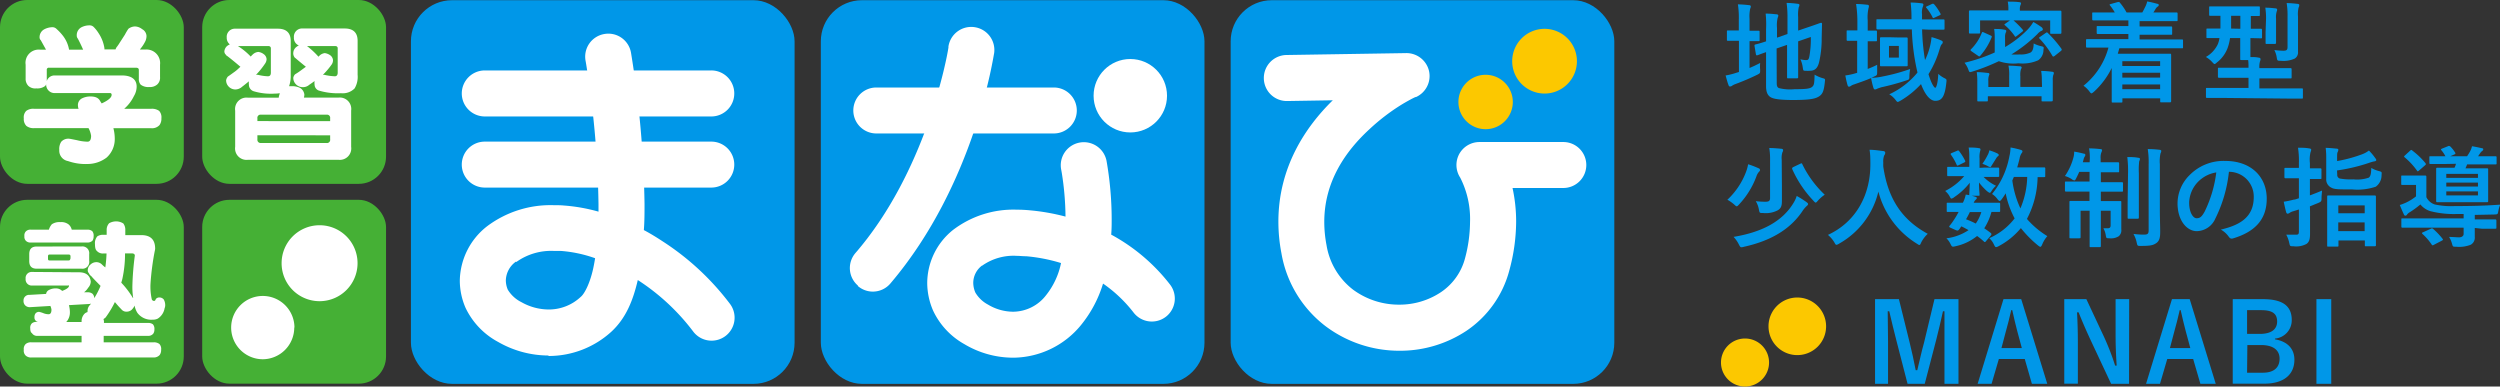 <svg xmlns="http://www.w3.org/2000/svg" viewBox="0 0 367.71 56.85"><rect x="0" y="0" width="367.71" height="56.85" fill="#333333" stroke="none"/><title>logo-tutoring-detailアートボード 1</title><path d="M257.33,10c.51-.21,1-.45,1.56-.74a5.47,5.47,0,0,0,0,1c0,.52,0,.51-.42.73a34.53,34.53,0,0,1-3.18,1.36,2.49,2.49,0,0,0-.53.26.46.46,0,0,1-.28.11c-.09,0-.17,0-.24-.19-.16-.42-.28-.88-.43-1.43a10,10,0,0,0,1.59-.4l.37-.11V6h-.13c-1,0-1.36,0-1.46,0S254,6,254,5.88V4.66c0-.16,0-.18.16-.18s.42,0,1.46,0h.13V3a13.79,13.79,0,0,0-.13-2.36,16.16,16.16,0,0,1,1.65.12c.16,0,.25.09.25.19a.87.87,0,0,1-.09.32,5.27,5.27,0,0,0-.1,1.52V4.52c.92,0,1.22,0,1.32,0s.16,0,.16.18V5.88c0,.16,0,.17-.16.17s-.4,0-1.32,0Zm4,2.23c0,.41.08.6.3.72a6.7,6.7,0,0,0,2.31.17c1.73,0,2.26-.08,2.58-.33s.34-.55.38-1.81a4.81,4.81,0,0,0,1.16.51c.4.11.4.11.35.53-.14,1.39-.34,1.82-.86,2.16s-1.32.53-3.8.53c-2.18,0-3-.19-3.38-.45s-.61-.72-.61-1.59v-5c-.82.28-1.15.43-1.28.46s-.18,0-.21-.13l-.21-1.25c0-.16,0-.16.13-.21a16.27,16.27,0,0,0,1.57-.46V4.31A15.65,15.65,0,0,0,259.7,2c.55,0,1.06.05,1.54.1.23,0,.32.09.32.17a.75.75,0,0,1-.09.34,4.76,4.76,0,0,0-.1,1.52V5.54L262.91,5V2.7a16,16,0,0,0-.13-2.27,13.3,13.3,0,0,1,1.63.13c.16,0,.26.08.26.17a.79.79,0,0,1-.1.32,5.24,5.24,0,0,0-.09,1.45v2l1.23-.42c1.51-.5,2-.71,2.1-.72s.18,0,.18.16l-.05,2.05a15.19,15.19,0,0,1-.39,3.62c-.24.93-.69,1.22-1.37,1.22a4.09,4.09,0,0,1-.6,0c-.35,0-.35,0-.43-.53a4.09,4.09,0,0,0-.34-1.16,3.9,3.9,0,0,0,.85.12c.28,0,.39-.09.48-.6a14.65,14.65,0,0,0,.2-2.8l-1.86.64V8.86c0,1.6,0,2.38,0,2.48s0,.18-.18.18h-1.28c-.16,0-.17,0-.17-.18s0-.88,0-2.48V6.6l-1.54.53Z" fill="#0097e8"/><path d="M274.71,10.14a14,14,0,0,0,1.39-.61c0,.29,0,.63,0,1,0,.53,0,.53-.47.74l-.38.18a8.47,8.47,0,0,0,1.65-.2,27.76,27.76,0,0,0,4.05-1.1,7.84,7.84,0,0,0-.11,1c0,.53,0,.55-.48.69a35.13,35.13,0,0,1-3.66,1c-.28.1-.48.15-.57.2a.87.87,0,0,1-.34.12c-.1,0-.18-.06-.24-.24a11.42,11.42,0,0,1-.34-1.44c-.78.34-1.66.64-2.49.93a1.71,1.71,0,0,0-.49.23.46.46,0,0,1-.27.11c-.08,0-.16-.05-.21-.21a13,13,0,0,1-.33-1.44,9.27,9.27,0,0,0,1.39-.29l.35-.1V6h0c-1,0-1.3,0-1.39,0s-.16,0-.16-.18V4.66c0-.18,0-.19.16-.19s.41,0,1.42,0V3A17.1,17.1,0,0,0,273,.59c.59,0,1.09.05,1.65.11.15,0,.24.1.24.18a1.2,1.2,0,0,1-.06.33A5.89,5.89,0,0,0,274.71,3V4.5c.82,0,1.09,0,1.19,0s.17,0,.17.19v1.2c0,.16,0,.18-.17.18s-.37,0-1.19,0Zm8-5.82a31.86,31.86,0,0,0,.43,4.52,10.07,10.07,0,0,0,.66-1.75,9.58,9.58,0,0,0,.3-1.63,11.13,11.13,0,0,1,1.38.47c.19.09.27.14.27.28a.45.45,0,0,1-.16.31c-.13.13-.18.33-.35.86a14.58,14.58,0,0,1-1.59,3.53c.45,1.47.85,2,1,2s.38-.69.44-2.05a3.68,3.68,0,0,0,.82.59c.42.21.42.21.37.66-.22,2.15-.69,2.72-1.63,2.72-.66,0-1.43-.69-2.1-2.46a13.19,13.19,0,0,1-3,2.43c-.21.11-.32.19-.42.19s-.17-.09-.33-.3a3.32,3.32,0,0,0-.92-.82,11.62,11.62,0,0,0,4.15-3.2,32.26,32.26,0,0,1-.83-6.35h-2.85c-1.56,0-2.09,0-2.18,0s-.18,0-.18-.2V3c0-.16,0-.17.18-.17s.62,0,2.18,0h2.8V2.66a17.72,17.72,0,0,0-.13-2.29,12.88,12.88,0,0,1,1.62.12c.18,0,.26.1.26.18a.94.94,0,0,1-.08.32,2.44,2.44,0,0,0-.12,1.11v.75h.92c1.57,0,2.11,0,2.21,0s.18,0,.18.17V4.16c0,.18,0,.2-.18.2s-.64,0-2.21,0Zm-3.53,1.19c.87,0,1.12,0,1.22,0s.19,0,.19.17,0,.42,0,1.24V8.33c0,.83,0,1.15,0,1.25s0,.17-.19.17-.35,0-1.22,0h-1.25c-.86,0-1.12,0-1.23,0s-.18,0-.18-.17,0-.42,0-1.25V6.89c0-.82,0-1.14,0-1.24s0-.17.18-.17.37,0,1.23,0Zm.11,1.25h-1.45V8.47h1.45ZM284.19.57c.2-.06.2,0,.31.08A7.25,7.25,0,0,1,285.41,2c.08.14,0,.19-.17.27l-.69.32c-.23.11-.24.1-.32-.08a7,7,0,0,0-.88-1.35c-.12-.12-.08-.17.12-.25Z" fill="#0097e8"/><path d="M294.92,6.92a15.78,15.78,0,0,0,3.32-2.58,6.29,6.29,0,0,0,.83-1.11,13.07,13.07,0,0,1,1.21.77.46.46,0,0,1,.19.32c0,.13-.13.21-.26.24a1.94,1.94,0,0,0-.54.45,21,21,0,0,1-3.83,3,12.25,12.25,0,0,0,1.23,0,3.31,3.31,0,0,0,1.6-.29c.29-.19.44-.59.45-1.33a4.54,4.54,0,0,0,1.09.4c.42.11.42.11.35.54a1.84,1.84,0,0,1-.78,1.54,5.7,5.7,0,0,1-2.9.44A6.58,6.58,0,0,1,294,9a29,29,0,0,1-3.91,1.53c-.42.13-.42.12-.58-.3a3.47,3.47,0,0,0-.56-1,24.73,24.73,0,0,0,4.44-1.51V5.59a8.41,8.41,0,0,0-.08-1.33c.5,0,1,0,1.49.11.21,0,.29.1.29.18a.45.45,0,0,1-.08.25,1.78,1.78,0,0,0-.1.69Zm6-5.35c1.48,0,2,0,2.1,0s.18,0,.18.18,0,.35,0,.77v.66c0,1.26,0,1.5,0,1.6s0,.19-.18.19h-1.31c-.15,0-.16,0-.16-.19V3h-5.4a12.59,12.59,0,0,1,1.36,1.37c.11.15.08.18-.07.29l-.8.63c-.09.06-.14.11-.19.11s-.08,0-.14-.13a8.53,8.53,0,0,0-1.41-1.55c-.13-.1-.11-.13.08-.26l.65-.46h-4.39V4.74c0,.18,0,.19-.19.19H289.8c-.18,0-.2,0-.2-.19s0-.34,0-1.6V2.59c0-.53,0-.78,0-.88s0-.18.2-.18.62,0,2.1,0h3.5V1.42a5.7,5.7,0,0,0-.09-1.18c.56,0,1.15,0,1.7.08.16,0,.25.08.25.16a.86.86,0,0,1-.09.3,1.52,1.52,0,0,0-.08.66v.13ZM290,7.56c-.2-.15-.21-.19-.1-.31a7.08,7.08,0,0,0,1.59-2.41c.06-.16.09-.16.3-.07l1,.45c.17.08.21.13.14.29a9.46,9.46,0,0,1-1.66,2.69.22.22,0,0,1-.15.1.39.39,0,0,1-.19-.1Zm10.32,4.21a7.56,7.56,0,0,0-.1-1.34,13.32,13.32,0,0,1,1.65.13c.14,0,.22.09.22.19a.65.65,0,0,1-.08.27,2.31,2.31,0,0,0-.08.74v1.7c0,.83,0,1.2,0,1.28s0,.17-.2.17h-1.28c-.16,0-.17,0-.17-.17v-.58h-7.9v.58c0,.16,0,.17-.18.17H291c-.16,0-.17,0-.17-.17s0-.4,0-1.16V12a10.4,10.4,0,0,0-.08-1.39c.59,0,1.1.06,1.63.12.16,0,.23.08.23.18s-.07.19-.1.32a2.12,2.12,0,0,0-.06.67v.9h3.07V11.18a6.32,6.32,0,0,0-.11-1.52c.61,0,1.14.05,1.68.09.16,0,.26.08.26.18s-.07.18-.11.29a3,3,0,0,0-.08,1v1.57h3.19Zm.57-6.92c.18-.11.18-.13.31,0a17.31,17.31,0,0,1,2,2.32c.08.14.06.21-.08.33l-.92.73a.39.39,0,0,1-.19.09s-.08,0-.13-.09A12.89,12.89,0,0,0,300,5.7c-.13-.13-.1-.18.08-.29Z" fill="#0097e8"/><path d="M309,7c-1.43,0-1.91,0-2,0s-.18,0-.18-.17V5.94c0-.16,0-.18.18-.18s.57,0,2,0h4.05V5h-2.27c-1.57,0-2.12,0-2.21,0s-.18,0-.18-.18V4c0-.16,0-.17.18-.17s.64,0,2.21,0h2.27V3h-3c-1.54,0-2.05,0-2.14,0s-.18,0-.18-.18V2c0-.16,0-.17.18-.17s.6,0,2.14,0h1a7.4,7.4,0,0,0-.68-1c-.12-.14-.13-.17.09-.24l1-.28c.18,0,.21-.08.32.06a8,8,0,0,1,1,1.46h2.32c.16-.26.29-.55.46-.88a3.37,3.37,0,0,0,.26-.74,15.08,15.08,0,0,1,1.47.35c.15,0,.23.08.23.19a.28.28,0,0,1-.18.23,1.2,1.2,0,0,0-.29.33,4.87,4.87,0,0,1-.32.52h1.22c1.52,0,2.05,0,2.15,0s.19,0,.19.17v.93c0,.16,0,.18-.19.18s-.63,0-2.15,0h-3.25v.78h2.42c1.57,0,2.11,0,2.21,0s.16,0,.16.17v.87c0,.16,0,.18-.16.18s-.64,0-2.21,0h-2.42V5.8h4.23c1.41,0,1.9,0,2,0s.16,0,.16.18v.95c0,.16,0,.17-.16.17s-.59,0-2,0h-7.21c-.07.27-.15.55-.23.8h5.4c1.45,0,2.18,0,2.28,0s.17,0,.17.19,0,.58,0,2.13v1.64c0,2.46,0,2.93,0,3s0,.19-.17.19h-1.28c-.15,0-.16,0-.16-.19v-.4h-5.56v.45c0,.16,0,.17-.18.17h-1.22c-.16,0-.17,0-.17-.17s0-.64,0-3.16V10a11.7,11.7,0,0,1-2.6,3.48c-.19.16-.29.25-.38.25s-.16-.09-.32-.3a3.87,3.87,0,0,0-.85-.82A10.73,10.73,0,0,0,310.12,7Zm3.16,2v.71h5.56V9Zm5.56,2.41v-.71h-5.56v.71Zm0,1.71v-.7h-5.56v.7Z" fill="#0097e8"/><path d="M326.62,14.4c-1.41,0-1.91,0-2,0s-.16,0-.16-.17V13.09c0-.15,0-.16.16-.16s.59,0,2,0h4.1V11.44h-2.11c-1.56,0-2.1,0-2.2,0s-.19,0-.19-.18V10.16c0-.18,0-.2.19-.2s.64,0,2.2,0h2.11c0-.4,0-.75-.05-1.13h-1c-.16,0-.17,0-.17-.2s0-.62,0-1.79V5.6H328a6.85,6.85,0,0,1-.35,1.45,4.81,4.81,0,0,1-1.57,2.13c-.18.16-.27.24-.35.24s-.18-.1-.37-.31a3.79,3.79,0,0,0-.91-.73,4.23,4.23,0,0,0,1.77-1.91,4.13,4.13,0,0,0,.23-.87l-1.75,0c-.16,0-.17,0-.17-.2V4.37c0-.16,0-.17.17-.17s.58,0,1.89,0c0-.34,0-.69,0-1.09V2.32l-1.48,0c-.16,0-.18,0-.18-.17V1.12c0-.16,0-.18.18-.18s.56,0,2,0h3.1c1.4,0,1.86,0,2,0s.18,0,.18.18V2.18c0,.16,0,.17-.18.17l-1.15,0V4.23c1,0,1.39,0,1.47,0s.18,0,.18.17V5.44c0,.18,0,.2-.18.2L331,5.6V6.87c0,.77,0,1.25,0,1.52.43,0,.83,0,1.27.1a.21.21,0,0,1,.22.19.77.77,0,0,1-.08.34,3,3,0,0,0-.09,1h2.35c1.57,0,2.11,0,2.21,0s.18,0,.18.2v1.13c0,.16,0,.18-.18.18s-.64,0-2.21,0h-2.35V13h4.24c1.41,0,1.89,0,2,0s.16,0,.16.16v1.17c0,.16,0,.17-.16.17s-.58,0-2,0Zm2.9-10.17V2.32h-1.36v1c0,.3,0,.6,0,.88Zm3.78-1.49a9.83,9.83,0,0,0-.11-1.61c.61,0,1,.05,1.5.1.16,0,.24.1.24.18a.51.51,0,0,1-.06.27,2.88,2.88,0,0,0-.1,1.06v2c0,1,0,1.43,0,1.53s0,.19-.2.19h-1.17c-.16,0-.17,0-.17-.19s0-.55,0-1.53ZM338,5.49c0,.84,0,1.56,0,2.12a1.06,1.06,0,0,1-.47,1,4,4,0,0,1-2.08.33c-.48,0-.5,0-.58-.5a3.69,3.69,0,0,0-.35-1.08,10.58,10.58,0,0,0,1.35.1c.46,0,.59-.14.59-.53V2.45a10.77,10.77,0,0,0-.13-2,16,16,0,0,1,1.6.12c.16,0,.26.09.26.17a.84.84,0,0,1-.1.37A4,4,0,0,0,338,2.42Z" fill="#0097e8"/><path d="M258.66,24.75a.28.28,0,0,1,.21.26c0,.11-.06.17-.16.27a1.81,1.81,0,0,0-.35.61,12.24,12.24,0,0,1-2.57,4.18c-.17.19-.25.27-.35.27s-.17-.08-.37-.26a5.42,5.42,0,0,0-1-.7,10.8,10.8,0,0,0,2.74-4.09,5.75,5.75,0,0,0,.31-1.13A12.68,12.68,0,0,1,258.66,24.75Zm5.11,5.14a4.64,4.64,0,0,0,.5-1.07,14.21,14.21,0,0,1,1.44.91c.18.13.23.21.23.29s-.08.19-.21.29a4.13,4.13,0,0,0-.64.77c-1.81,2.69-4.7,4.36-8.59,5.22a1.6,1.6,0,0,1-.39.07c-.12,0-.2-.12-.35-.41a4.54,4.54,0,0,0-.78-1.12C259.41,34.11,262.23,32.42,263.77,29.89Zm-1.68-2.61c0,1,0,1.75,0,2.29,0,.71-.13,1.08-.61,1.36a3.83,3.83,0,0,1-2.18.4c-.49,0-.49,0-.59-.49a3.62,3.62,0,0,0-.46-1.25,11.64,11.64,0,0,0,1.45.08c.47,0,.65-.13.65-.56V23.55a9.9,9.9,0,0,0-.12-1.78c.58,0,1.21.06,1.77.11.14,0,.27.08.27.19a.68.68,0,0,1-.11.34,2.86,2.86,0,0,0-.1,1.09Zm2.69-3.19c.23-.11.24-.09.32.08a15.39,15.39,0,0,0,3.29,4.47,5.13,5.13,0,0,0-1,.87c-.17.19-.25.29-.33.29s-.18-.1-.34-.28a16.62,16.62,0,0,1-3.11-4.64c-.05-.18,0-.21.16-.31Z" fill="#0097e8"/><path d="M282.59,35.64c-.12.28-.17.39-.28.39s-.18-.07-.37-.19a12.78,12.78,0,0,1-5.66-7.66,11.94,11.94,0,0,1-5.8,7.67.93.93,0,0,1-.37.16c-.11,0-.17-.11-.32-.38a4.32,4.32,0,0,0-.93-1.08c4.22-1.95,6.27-6,6.24-10.44,0-.71,0-1.38-.12-2.08.63,0,1.4.11,2,.19.21,0,.31.13.31.25a.66.66,0,0,1-.16.4,2.56,2.56,0,0,0-.13,1.06,5.62,5.62,0,0,0,0,.58c.69,4.69,2.71,7.8,6.54,9.88A4.63,4.63,0,0,0,282.59,35.64Z" fill="#0097e8"/><path d="M291.86,24.65c1.41,0,1.9,0,2,0s.19,0,.19.19v1c0,.16,0,.18-.19.18s-.58,0-2,0h-.11a6.46,6.46,0,0,0,1.83,1.3,3.64,3.64,0,0,0-.72.88c-.07.09-.11.16-.19.16s-.21-.08-.44-.27a8.74,8.74,0,0,1-1.15-1.25c0,1,.08,1.57.08,1.77s0,.18-.18.18h-1.15c-.16,0-.18,0-.18-.18s.05-.77.07-1.73A9.69,9.69,0,0,1,287.43,29a.82.82,0,0,1-.4.21c-.1,0-.15-.1-.24-.27a2.68,2.68,0,0,0-.69-.85,9,9,0,0,0,2.8-2.18h-.34c-1.41,0-1.89,0-2,0s-.16,0-.16-.18v-1c0-.17,0-.19.16-.19s.57,0,2,0h1.09V23.1a7.85,7.85,0,0,0-.09-1.4c.57,0,1,0,1.54.1.14,0,.2.11.2.18a2.21,2.21,0,0,1-.08.35,3.56,3.56,0,0,0-.06,1v1.36Zm.29,10.77c-.09.13-.16.18-.21.18s-.08,0-.14-.08a10.52,10.52,0,0,0-1-.81,7.59,7.59,0,0,1-3.19,1.51c-.46.11-.51.11-.73-.35a3,3,0,0,0-.59-.82,7.46,7.46,0,0,0,3.25-1.2c-.34-.19-.69-.39-1.06-.56l-.24.35c-.19.26-.26.35-.61.19l-.67-.3c-.18-.08-.26-.13-.26-.19s0-.08.08-.16a9.82,9.82,0,0,0,.67-.93,11.47,11.47,0,0,0,.63-1.08l-1.59,0c-.14,0-.16,0-.16-.18v-1c0-.16,0-.17.16-.17s.44,0,2,0h.22a4.68,4.68,0,0,0,.42-1.2,8.14,8.14,0,0,1,1.44.33c.13.05.19.1.19.18s-.05.14-.14.22a1.32,1.32,0,0,0-.32.47H292c1.43,0,1.91,0,2,0s.19,0,.19.17v1c0,.16,0,.18-.19.18l-1.09,0a8.51,8.51,0,0,1-1.06,2.41c.32.21.62.43.94.67a.29.29,0,0,1,.12.19.37.37,0,0,1-.1.21Zm-4.32-13.23c.16-.08.21-.08.3,0a8.31,8.31,0,0,1,.9,1.43c.06.13.05.19-.11.27l-.82.4c-.18.1-.24.1-.31-.06a7.92,7.92,0,0,0-.81-1.43c-.11-.14-.11-.19.08-.29Zm1.9,9a11.22,11.22,0,0,1-.56,1.06,12.36,12.36,0,0,1,1.43.63,5.66,5.66,0,0,0,.82-1.69Zm2.65-8.42a2.55,2.55,0,0,0,.22-.66,8,8,0,0,1,1.19.46c.11.07.19.13.19.2s0,.14-.13.22a.93.93,0,0,0-.25.31c-.16.25-.39.62-.63,1s-.16.27-.26.27a1.08,1.08,0,0,1-.41-.18c-.24-.11-.5-.22-.72-.3A9.19,9.19,0,0,0,292.38,22.75Zm8.44,3.1c0,.16,0,.18-.18.18l-.94,0a13.63,13.63,0,0,1-1.57,6.15,12.67,12.67,0,0,0,3,2.53,4.25,4.25,0,0,0-.75,1.22c-.11.24-.18.35-.27.35s-.18-.06-.34-.19a16.35,16.35,0,0,1-2.53-2.56A10.73,10.73,0,0,1,294,36.19a1.19,1.19,0,0,1-.4.16c-.13,0-.19-.11-.32-.37a2.81,2.81,0,0,0-.69-.95,9.48,9.48,0,0,0,3.73-2.91A13.47,13.47,0,0,1,295,28.43a7.74,7.74,0,0,1-.58.87c-.14.18-.22.26-.3.26s-.19-.1-.34-.29a3,3,0,0,0-.78-.74,12.32,12.32,0,0,0,2.54-5.5,6.51,6.51,0,0,0,.18-1.34,14.41,14.41,0,0,1,1.46.34c.21.06.29.12.29.24s-.08.2-.18.35a2,2,0,0,0-.24.7c-.1.42-.22.85-.35,1.3h2.06c1.35,0,1.8,0,1.89,0s.18,0,.18.18Zm-4.61.15-.23.53a14,14,0,0,0,1.19,4.1,12.47,12.47,0,0,0,1-4.63Z" fill="#0097e8"/><path d="M307.38,23.34a8.16,8.16,0,0,0-.11-1.52,16.52,16.52,0,0,1,1.67.11c.14,0,.24.06.24.16a1.18,1.18,0,0,1-.11.35,2.1,2.1,0,0,0-.1.88v.55h.77c1.26,0,1.68,0,1.78,0s.17,0,.17.17v1.12c0,.16,0,.18-.17.18s-.52,0-1.78,0H309v1.46H310c1.49,0,2,0,2.09,0s.17,0,.17.18V28c0,.17,0,.19-.17.19s-.6,0-2.09,0H309v1.38h.83c1.4,0,1.86,0,2,0s.18,0,.18.18,0,.59,0,1.62v.56c0,.9,0,1.38,0,1.81a1.13,1.13,0,0,1-.37,1,2.09,2.09,0,0,1-1.34.31c-.5,0-.5,0-.58-.48a3,3,0,0,0-.35-1c.29,0,.51,0,.7,0s.37-.1.37-.4V31H309v2.11c0,2,0,3,0,3.08s0,.16-.17.16h-1.3c-.16,0-.18,0-.18-.16s0-1.09,0-3.06V31h-1.33v2.37c0,1,0,1.41,0,1.5s0,.18-.18.18h-1.28c-.16,0-.18,0-.18-.18s0-.54,0-1.58v-2.1c0-1,0-1.35,0-1.46s0-.18.18-.18.59,0,2,0h.77V28.18H306c-1.49,0-2,0-2.1,0s-.18,0-.18-.19V26.88c0-.16,0-.18.18-.18s.61,0,2.1,0h1.34V25.28h-1.52c-.14.33-.29.64-.43.91s-.18.35-.29.35a.84.84,0,0,1-.38-.19,3.61,3.61,0,0,0-1-.46A8.76,8.76,0,0,0,305,23.05a3.42,3.42,0,0,0,.08-.75,13.57,13.57,0,0,1,1.4.3c.19,0,.24.1.24.19a.49.49,0,0,1-.12.28,1.49,1.49,0,0,0-.16.46l-.09.34h1ZM313,25.47a16.29,16.29,0,0,0-.11-2.37c.56,0,1.07,0,1.62.11q.24,0,.24.18a1.3,1.3,0,0,1-.11.35,10.4,10.4,0,0,0-.05,1.71v4.43c0,1.36,0,2,0,2.11s0,.18-.19.18h-1.28c-.16,0-.18,0-.18-.18s0-.75,0-2.11Zm4.68,5.45c0,1.12.05,2.4.05,3.2s-.11,1.32-.58,1.64-.88.41-2.29.41c-.48,0-.48,0-.59-.51a4.51,4.51,0,0,0-.47-1.25,13.41,13.41,0,0,0,1.54.1c.53,0,.69-.12.69-.63V24.19a12.32,12.32,0,0,0-.13-2.26,13.6,13.6,0,0,1,1.72.1c.17,0,.27.09.27.17a.72.72,0,0,1-.11.34,5.42,5.42,0,0,0-.1,1.62Z" fill="#0097e8"/><path d="M327.84,25.25a20.1,20.1,0,0,1-2,6.9A3.05,3.05,0,0,1,323.11,34c-1.41,0-2.83-1.5-2.83-4.11a5.88,5.88,0,0,1,1.81-4.17,7,7,0,0,1,5.2-2.05c3.85,0,6.11,2.37,6.11,5.56,0,3-1.68,4.85-4.94,5.83-.33.1-.48,0-.68-.29a3.52,3.52,0,0,0-1.13-1c2.71-.64,4.84-1.76,4.84-4.79a3.64,3.64,0,0,0-3.59-3.71Zm-4.6,1.55a4.6,4.6,0,0,0-1.25,3c0,1.48.59,2.3,1.09,2.3s.77-.21,1.2-1a18.16,18.16,0,0,0,1.7-5.74A4.83,4.83,0,0,0,323.24,26.8Z" fill="#0097e8"/><path d="M339.77,31.11c0,1.12,0,2.45,0,3.24s-.1,1.23-.53,1.53a3.18,3.18,0,0,1-1.93.34c-.49,0-.49,0-.6-.5a4.48,4.48,0,0,0-.44-1.2c.44,0,.85,0,1.43,0,.34,0,.43-.08.43-.48V30.81l-.86.27a1.63,1.63,0,0,0-.53.25.56.56,0,0,1-.26.1c-.1,0-.16-.05-.21-.19-.13-.43-.25-1-.37-1.57a12.64,12.64,0,0,0,1.48-.31c.22,0,.48-.12.75-.2V26.22h-.35c-1.14,0-1.49,0-1.59,0s-.19,0-.19-.18V24.86c0-.16,0-.17.19-.17s.45,0,1.59,0h.35V24a12.61,12.61,0,0,0-.13-2.27c.61,0,1.16,0,1.69.11.16,0,.25.1.25.18a.9.9,0,0,1-.09.33,4.78,4.78,0,0,0-.1,1.62v.79c1.06,0,1.43,0,1.52,0s.18,0,.18.17v1.22c0,.16,0,.18-.18.18s-.46,0-1.52,0v2.41c.61-.23,1.23-.47,1.78-.71,0,.29-.07.71-.07,1.11s0,.51-.46.7l-1.25.51Zm4-5.43a.54.54,0,0,0,.38.58,9.07,9.07,0,0,0,2,.12,5.21,5.21,0,0,0,2.26-.25c.27-.21.34-.56.37-1.43a4.43,4.43,0,0,0,1.15.47c.4.11.4.12.36.56a2.08,2.08,0,0,1-.85,1.73,8.42,8.42,0,0,1-3.48.4c-2,0-2.61,0-3.06-.26a1.33,1.33,0,0,1-.75-1.28v-3a11.29,11.29,0,0,0-.08-1.57c.51,0,1.05.06,1.57.11.21,0,.29.08.29.18a.66.66,0,0,1-.08.29c-.07.13-.1.22-.1.83v.53a20.56,20.56,0,0,0,3.68-1,3.79,3.79,0,0,0,1-.55,8.17,8.17,0,0,1,.93,1.11c.1.13.15.19.15.29s-.12.19-.32.2a6.54,6.54,0,0,0-.79.23,25.83,25.83,0,0,1-4.66,1.1Zm-1.32,10.59c-.14,0-.16,0-.16-.16s0-.59,0-3.21V31.24c0-1.7,0-2.2,0-2.31s0-.18.16-.18.58,0,1.94,0h2.94c1.37,0,1.84,0,1.93,0s.2,0,.2.18,0,.61,0,2.05v1.91c0,2.59,0,3.07,0,3.17s0,.16-.2.16H348c-.16,0-.17,0-.17-.16v-.69h-3.88v.74c0,.14,0,.16-.18.16Zm1.48-4.9h3.88V30.21h-3.88ZM347.8,34V32.71h-3.88V34Z" fill="#0097e8"/><path d="M364,33.53c0,.48,0,.88,0,1.34A1.18,1.18,0,0,1,363.4,36a4.58,4.58,0,0,1-2.13.29c-.49,0-.49,0-.6-.38a3.85,3.85,0,0,0-.45-1.06c.58,0,1.14.06,1.46.06s.68-.14.68-.51v-.91h-7c-1.44,0-1.93,0-2,0s-.16,0-.16-.18v-1c0-.18,0-.19.16-.19s.58,0,2,0h7v-.64h-1.13a13.86,13.86,0,0,1-3.75-.42A3,3,0,0,1,356,30.07a13.21,13.21,0,0,1-1.65,1.2,1.33,1.33,0,0,0-.32.3.25.25,0,0,1-.22.15c-.1,0-.16,0-.24-.19-.21-.44-.37-.82-.6-1.38a7.17,7.17,0,0,0,.92-.35,7.53,7.53,0,0,0,1.47-.92V27.2h-.85c-.85,0-1.06,0-1.17,0s-.16,0-.16-.17V26c0-.16,0-.18.16-.18s.32,0,1.17,0h1c.85,0,1.08,0,1.17,0s.2,0,.2.18,0,.4,0,1.1V29a2.12,2.12,0,0,0,1.22,1.07,11.22,11.22,0,0,0,2.95.24c2.26,0,4.5-.05,6.7-.21a3.89,3.89,0,0,0-.28.92c-.09.51-.09.51-.61.53l-2.86.06v.66h1c1.44,0,1.94,0,2,0s.18,0,.18.19v1c0,.16,0,.18-.18.18s-.59,0-2,0Zm-9.5-11.38c.12-.11.19-.14.32,0a11.51,11.51,0,0,1,1.9,1.81.27.27,0,0,1,.08.16c0,.06,0,.11-.11.19l-.86.75c-.1.08-.16.13-.21.13s-.08,0-.13-.11a10.46,10.46,0,0,0-1.78-1.92c-.06-.05-.11-.1-.11-.13s.05-.1.14-.18Zm3,11.51c.19-.1.22-.1.37,0a10.7,10.7,0,0,1,1.39,1.46c.1.13.08.18-.09.27L358,36c-.18.1-.22.12-.32,0a8.42,8.42,0,0,0-1.35-1.57c-.06-.06-.09-.09-.09-.13s0-.09.16-.14Zm2.18-9.54c-1.56,0-2.08,0-2.18,0s-.18,0-.18-.16v-.8c0-.17,0-.18.18-.18s.62,0,2.18,0a4.51,4.51,0,0,0-.59-.88c-.12-.14-.05-.18.14-.26l.87-.35c.16-.06.2,0,.33.08a5.22,5.22,0,0,1,.68.87c.08.14.06.2-.12.28l-.59.26h2.47c.16-.24.3-.46.43-.7a2.8,2.8,0,0,0,.29-.77c.53.08,1,.19,1.46.29.12,0,.2.08.2.16a.32.32,0,0,1-.17.25,1.47,1.47,0,0,0-.29.32l-.3.45h.33c1.57,0,2.12,0,2.21,0s.18,0,.18.18V24c0,.16,0,.18-.18.18s-.64,0-2.21,0h-1.95a4.88,4.88,0,0,1-.24.58h1.18c1.41,0,1.91,0,2,0s.16,0,.16.18,0,.44,0,1.33v1.95c0,.88,0,1.25,0,1.35s0,.17-.16.17-.61,0-2,0h-3.31c-1.41,0-1.91,0-2,0s-.18,0-.18-.17,0-.47,0-1.35V26.18c0-.89,0-1.24,0-1.33s0-.18.18-.18.61,0,2,0h.52a2.37,2.37,0,0,0,.21-.58Zm.13,1.45v.59h4.66v-.59Zm4.66,1.87v-.58h-4.66v.58Zm0,.71h-4.66v.59h4.66Z" fill="#0097e8"/><rect x="60.44" y="0.03" width="56.43" height="56.43" rx="6.05" fill="#0097e8"/><rect x="181.01" y="0.03" width="56.43" height="56.43" rx="6.05" fill="#0097e8"/><rect x="120.73" y="0.03" width="56.43" height="56.43" rx="6.05" fill="#0097e8"/><rect width="27.03" height="27.04" rx="4" fill="#45b035"/><rect x="29.74" width="27.04" height="27.04" rx="4" fill="#45b035"/><rect y="29.39" width="27.03" height="27.04" rx="4" fill="#45b035"/><rect x="29.74" y="29.39" width="27.04" height="27.04" rx="4" fill="#45b035"/><path d="M222.51,15a4,4,0,0,1-4,4h0a4,4,0,0,1-4-4h0a4,4,0,0,1,4-4h0a4,4,0,0,1,4,4Z" fill="#fcc800"/><path d="M231.94,9a4.76,4.76,0,0,1-4.76,4.76h0A4.76,4.76,0,0,1,222.42,9h0a4.76,4.76,0,0,1,4.76-4.76h0A4.76,4.76,0,0,1,231.94,9Z" fill="#fcc800"/><path d="M288.06,56.45H286V50.17c0-1.55,0-2.91,0-4.39h-.22c-.32,1.43-.61,2.71-1,4.23l-1.68,6.44h-2.53l-1.64-6.36c-.38-1.44-.69-2.78-1.05-4.31h-.23c0,1.45.05,2.89.05,4.43v6.24h-1.91V44h3.51l1.57,6.35c.32,1.29.64,2.74.9,4.1H282c.34-1.36.6-2.65,1-4.07L284.53,44h3.53Z" fill="#0097e8"/><path d="M301.12,56.45h-2.26l-1.05-3.65H294l-1.07,3.65h-2.05L294.68,44h2.61Zm-4.42-7.77c-.27-1-.46-1.89-.73-3.06h-.15c-.27,1.19-.5,2.09-.77,3.05l-.67,2.53h3Z" fill="#0097e8"/><path d="M313.15,56.45h-2.64l-3-6.4c-.72-1.56-1.22-2.71-1.78-4.11h-.23c.08,1.48.12,3,.12,4.49v6h-2V44h3.25l2.58,5.51a36.65,36.65,0,0,1,1.65,4.26h.23c-.1-1.52-.16-2.88-.16-4.55V44h2Z" fill="#0097e8"/><path d="M325.9,56.45h-2.26l-1.06-3.65h-3.81l-1.07,3.65h-2.05L319.46,44h2.61Zm-4.42-7.77c-.27-1-.47-1.89-.74-3.06h-.14c-.27,1.19-.5,2.09-.77,3.05l-.67,2.53h3Z" fill="#0097e8"/><path d="M332.83,44c3.11,0,4.25,1.14,4.25,3.09a2.7,2.7,0,0,1-2.47,2.71v.11c1.85.31,2.86,1.4,2.86,3,0,2.19-1.57,3.52-4.41,3.52H328.4V44Zm-2.32,5.11h1.89c1.7,0,2.53-.7,2.53-1.81s-.61-1.68-2.34-1.68h-2.08Zm0,5.71h2.31c1.65,0,2.47-.77,2.47-2.07s-1-2-2.74-2h-2Z" fill="#0097e8"/><path d="M342.89,56.45h-2.18V44h2.18Z" fill="#0097e8"/><path d="M260.2,53.32a3.53,3.53,0,0,1-3.53,3.53h0a3.53,3.53,0,0,1-3.54-3.53h0a3.53,3.53,0,0,1,3.54-3.53h0a3.53,3.53,0,0,1,3.53,3.53Z" fill="#fcc800"/><path d="M268.59,48a4.23,4.23,0,0,1-4.24,4.23h0A4.23,4.23,0,0,1,260.12,48h0a4.23,4.23,0,0,1,4.23-4.24h0A4.24,4.24,0,0,1,268.59,48Z" fill="#fcc800"/><path d="M71.3,17.13a3.39,3.39,0,0,1-3.38-3.39h0a3.39,3.39,0,0,1,3.38-3.38h33.27A3.38,3.38,0,0,1,108,13.74h0a3.38,3.38,0,0,1-3.38,3.39H71.3Z" fill="#fff"/><path d="M71.3,27.59a3.38,3.38,0,0,1-3.38-3.38h0a3.38,3.38,0,0,1,3.38-3.38h33.27A3.38,3.38,0,0,1,108,24.21h0a3.38,3.38,0,0,1-3.38,3.38H71.3Z" fill="#fff"/><path d="M80.65,52.29a14.92,14.92,0,0,1-7.39-2h0a11.1,11.1,0,0,1-4.78-5h0a10.11,10.11,0,0,1-.85-4h0a10.33,10.33,0,0,1,4-8h0a15.53,15.53,0,0,1,9.83-3.11h0c.5,0,1,0,1.51.05h0a25.65,25.65,0,0,1,5.06.9h0c0-.36,0-.72,0-1.09h0a139.89,139.89,0,0,0-1.6-19.2h0c-.17-1.18-.29-1.83-.29-1.83h0A3.38,3.38,0,0,1,88.9,5h0a3.38,3.38,0,0,1,3.91,2.75h0A151.06,151.06,0,0,1,94.8,30h0c0,1.29,0,2.58-.1,3.84h0c1,.53,1.92,1.1,2.83,1.7h0a38.67,38.67,0,0,1,9.88,9.21h0a3.38,3.38,0,0,1-.77,4.72h0a3.39,3.39,0,0,1-4.72-.76h0a31.86,31.86,0,0,0-8.11-7.52h0l0,0h0c-.68,2.91-1.69,5.56-3.88,7.59h0a13.69,13.69,0,0,1-9.16,3.58h-.07Zm-4.78-13.8a3.51,3.51,0,0,0-1.47,2.76h0a3.58,3.58,0,0,0,.29,1.36h0a4.86,4.86,0,0,0,2,1.83h0a8.17,8.17,0,0,0,4,1.08h0a6.83,6.83,0,0,0,4.71-1.84h0c.55-.42,1.46-2.11,1.94-4.63h0c.07-.35.13-.7.19-1.07h0a19.32,19.32,0,0,0-5-1.07h0c-.37,0-.71,0-1,0h0a8.81,8.81,0,0,0-5.58,1.62Z" fill="#fff"/><path d="M149,52.61a14,14,0,0,1-7.17-2h0a11,11,0,0,1-4.58-4.91h0a10.31,10.31,0,0,1-.87-4.1h0a10.06,10.06,0,0,1,3.77-7.76h0a14.65,14.65,0,0,1,9.39-3h0a20.13,20.13,0,0,1,2,.1h0a31.26,31.26,0,0,1,5.18.92h0a42.88,42.88,0,0,0-.54-6.38h0c-.06-.35-.09-.5-.09-.5h0a3.39,3.39,0,0,1,2.66-4h0a3.4,3.4,0,0,1,4,2.66h0a49.93,49.93,0,0,1,.76,8.57h0c0,.74,0,1.51-.07,2.3h0a27.46,27.46,0,0,1,8.66,7.35h0a3.38,3.38,0,0,1-.63,4.74h0a3.39,3.39,0,0,1-4.74-.63h0a20.17,20.17,0,0,0-4.49-4.26h0A17.82,17.82,0,0,1,159,47.81h0a13,13,0,0,1-9.89,4.8H149Zm-4.56-13.55a3.21,3.21,0,0,0-1.29,2.53h0a3.67,3.67,0,0,0,.31,1.44h0a4.72,4.72,0,0,0,1.84,1.76h0a7.28,7.28,0,0,0,3.7,1.06h0a6.17,6.17,0,0,0,4.86-2.43h0a11.13,11.13,0,0,0,2.2-4.73h0a24.7,24.7,0,0,0-5.12-1h0c-.49,0-1-.06-1.4-.06h0a8,8,0,0,0-5.1,1.46Z" fill="#fff"/><path d="M128.89,19.63a3.38,3.38,0,0,1-3.38-3.38h0a3.38,3.38,0,0,1,3.38-3.38H155a3.38,3.38,0,0,1,3.38,3.38h0A3.38,3.38,0,0,1,155,19.63H128.89Z" fill="#fff"/><path d="M126.18,42a3.39,3.39,0,0,1-.37-4.77h0C136.11,25.33,139.24,8.75,139.5,7h0a1.19,1.19,0,0,0,0-.16h0A3.39,3.39,0,0,1,143.37,4h0a3.39,3.39,0,0,1,2.85,3.84h0c-.09.28-2.78,19.2-15.27,33.87h0a3.38,3.38,0,0,1-2.57,1.18h0a3.36,3.36,0,0,1-2.2-.82Z" fill="#fff"/><path d="M195,48a17.1,17.1,0,0,1-6.52-10.74h0a24.56,24.56,0,0,1-.45-4.66h0c0-8,4-13.94,8-17.85h0l-6.7.11h0a3.38,3.38,0,0,1-3.44-3.33h0a3.38,3.38,0,0,1,3.33-3.44h0l17.61-.28a3.41,3.41,0,0,1,3.36,2.65h0a3.39,3.39,0,0,1-1.93,3.82h0l-.09,0h0l-.41.2h0c-.36.19-.9.48-1.55.87h0A30.06,30.06,0,0,0,201.43,19h0c-3.48,3.2-6.65,7.67-6.65,13.64h0a18.18,18.18,0,0,0,.33,3.41h0a10.33,10.33,0,0,0,3.94,6.58h0a11.35,11.35,0,0,0,6.77,2.18h0A11,11,0,0,0,211.9,43h0a8.65,8.65,0,0,0,3.58-5h0a21.06,21.06,0,0,0,.74-5.37h0a13.36,13.36,0,0,0-1.45-6.51h0a3.39,3.39,0,0,1-.15-3.45h0a3.4,3.4,0,0,1,3-1.78h12.32a3.38,3.38,0,0,1,3.38,3.38h0a3.38,3.38,0,0,1-3.38,3.38h-7.47a23.18,23.18,0,0,1,.53,5h0a27.56,27.56,0,0,1-1,7.12h0a15.45,15.45,0,0,1-6.33,8.9h0a17.67,17.67,0,0,1-9.86,2.92h0A18.05,18.05,0,0,1,195,48Z" fill="#fff"/><circle cx="166.25" cy="14.08" r="5.4" fill="#fff"/><path d="M8.34,4.28a7,7,0,0,1,.82.86,4.65,4.65,0,0,1,1,2.17h2.07c-.26-.6-.53-1.15-.79-1.64a.65.65,0,0,1-.15-.44A1.31,1.31,0,0,1,12,4a2.6,2.6,0,0,1,1.19-.27.81.81,0,0,1,.6.25,5.11,5.11,0,0,1,.71.9,5.48,5.48,0,0,1,.86,2.21c0,.09,0,.13,0,.18H17a1,1,0,0,1,.25-.45c.08-.13.22-.3.35-.53.26-.39.51-.79.77-1.19a9.28,9.28,0,0,1,.51-.86,1.68,1.68,0,0,1,.95-.35,1.79,1.79,0,0,1,1.08.4,1.21,1.21,0,0,1,.64,1,1.93,1.93,0,0,1-.15.73,5.65,5.65,0,0,1-.62,1,2.26,2.26,0,0,0-.2.27h.79a2,2,0,0,1,2.17,2.23v1.81a1.33,1.33,0,0,1-.42,1.1,1.59,1.59,0,0,1-1.15.37,1.85,1.85,0,0,1-1.28-.35,1.23,1.23,0,0,1-.27-.86v-1.3c0-.22-.15-.33-.42-.33H7.21a.29.29,0,0,0-.33.33v1.63A1.19,1.19,0,0,1,8.1,11.1h10c1.28.05,2,.6,2,1.64a2.76,2.76,0,0,1-.4,1.39A5.87,5.87,0,0,1,18.27,16h4a1.81,1.81,0,0,1,1.14.31,1.4,1.4,0,0,1,.33,1.09,1.6,1.6,0,0,1-.28,1,1.48,1.48,0,0,1-1.19.46H16.68a6.22,6.22,0,0,1,.2,1.55,3.65,3.65,0,0,1-1.19,2.76,4.64,4.64,0,0,1-2.78.95A7.76,7.76,0,0,1,10,23.69a1.55,1.55,0,0,1-1.28-1.64A1.94,1.94,0,0,1,9,20.86a1.38,1.38,0,0,1,1.11-.46c.15,0,.55.09,1.21.22a6.88,6.88,0,0,0,1.55.22c.35,0,.53-.29.53-.86a3.27,3.27,0,0,0-.38-1.13H5a1.7,1.7,0,0,1-1.12-.33A1.44,1.44,0,0,1,3.5,17.4a1.33,1.33,0,0,1,.36-1.09A1.7,1.7,0,0,1,5,16h6.56a1.05,1.05,0,0,1-.09-.41A1.1,1.1,0,0,1,12,14.5a2.7,2.7,0,0,1,1.33-.31c.71,0,1.15.22,1.37.62a4,4,0,0,0,.26.4c1-.46,1.46-.88,1.46-1.26,0-.18-.09-.26-.24-.26H8.1a1.24,1.24,0,0,1-1.31-1.31.53.53,0,0,1-.24.33A1.9,1.9,0,0,1,5.34,13a1.47,1.47,0,0,1-1.17-.37,1.47,1.47,0,0,1-.4-1.11v-2A1.94,1.94,0,0,1,5.93,7.31h.84L6,5.92a.58.58,0,0,1-.18-.42,1.31,1.31,0,0,1,.71-1.2A2.71,2.71,0,0,1,7.74,4,.86.86,0,0,1,8.34,4.28Z" fill="#fff"/><path d="M11.63,40.05c1.06,0,1.63.51,1.72,1.37a1.42,1.42,0,0,1-.38.9,2.4,2.4,0,0,1-.61.67l.55,0a1.1,1.1,0,0,1,.7.22.92.92,0,0,1,.25.65v0a11.93,11.93,0,0,0,.93-1.81c-.51-.53-1-1-1.37-1.44a.88.88,0,0,1-.34-.42.61.61,0,0,1-.17-.5,1.1,1.1,0,0,1,.42-.8,1.24,1.24,0,0,1,.79-.33,1.15,1.15,0,0,1,.86.33,4.82,4.82,0,0,0,.51.44,19.06,19.06,0,0,0,.18-2.05h-.42a1.17,1.17,0,0,1-1-.37c-.2-.16-.28-.49-.28-1a1.51,1.51,0,0,1,.35-1.15,1.52,1.52,0,0,1,.95-.22h.42v-.71a1.39,1.39,0,0,1,.37-1,2.14,2.14,0,0,1,1-.27,2,2,0,0,1,1.08.31,1.54,1.54,0,0,1,.29,1v.71h2.34c1.37,0,2.05.66,2.05,2a2,2,0,0,1-.06.35,38.16,38.16,0,0,0-.62,4.74,8.64,8.64,0,0,0,.17,2.28.35.35,0,0,0,.36.31c.11,0,.2-.09.24-.27a.68.68,0,0,1,.53-.24.84.84,0,0,1,.64.29,1.7,1.7,0,0,1,.22.9,1.16,1.16,0,0,1-.09.4,2.24,2.24,0,0,1-1,1.52,1.57,1.57,0,0,1-.77.16,2.54,2.54,0,0,1-2.23-1,3.25,3.25,0,0,1-.42-1.08,1.39,1.39,0,0,1-.26.44,1.09,1.09,0,0,1-.89.46.92.92,0,0,1-.79-.35c-.35-.35-.66-.71-.95-1.06a15,15,0,0,1-1.37,2.27,2.45,2.45,0,0,1-.31.23,1.07,1.07,0,0,1,.07.39v.18h6.47a1.14,1.14,0,0,1,.73.2,1,1,0,0,1,.22.75,1,1,0,0,1-.18.64.93.93,0,0,1-.77.31H15.25v.95h7.33a1.32,1.32,0,0,1,.86.24,1.06,1.06,0,0,1,.26.86,1.22,1.22,0,0,1-.22.77,1.15,1.15,0,0,1-.9.36H4.63a1.15,1.15,0,0,1-.84-.27,1,1,0,0,1-.29-.86,1,1,0,0,1,.29-.86,1.22,1.22,0,0,1,.84-.24H12v-.95H5.4A.86.86,0,0,1,4.7,49c-.18-.11-.25-.35-.25-.7a.88.88,0,0,1,.25-.75,1,1,0,0,1,.7-.2h.18a.65.65,0,0,1-.51-.71.8.8,0,0,1,.18-.57.68.68,0,0,1,.51-.2,4.21,4.21,0,0,1,.59.18,2.05,2.05,0,0,0,.8.17c.26,0,.42-.22.42-.68A2,2,0,0,0,7.41,45l-3,.18a.93.93,0,0,1-.73-.29.91.91,0,0,1-.22-.66.8.8,0,0,1,.29-.67.82.82,0,0,1,.6-.19l2.43-.14a.75.75,0,0,1,.41-.57,2,2,0,0,1,1-.24,1.24,1.24,0,0,1,.95.37c.68-.26,1-.51,1-.73S10.15,42,10,42H4.72a.9.9,0,0,1-.95-1,.89.89,0,0,1,.95-1ZM10.08,33a1.42,1.42,0,0,1,.47.78h2.27a1.08,1.08,0,0,1,.75.22,1,1,0,0,1,.2.73,1.23,1.23,0,0,1-.16.66,1,1,0,0,1-.79.28H4.54a.92.92,0,0,1-.7-.22.83.83,0,0,1-.25-.72A.84.84,0,0,1,3.84,34a.94.94,0,0,1,.7-.22H7.19a2.13,2.13,0,0,1,.44-.8,2,2,0,0,1,1.24-.31A1.77,1.77,0,0,1,10.08,33ZM12,36.25a1,1,0,0,1,1.12,1.13v1A1,1,0,0,1,12,39.52H5.4c-.75,0-1.1-.38-1.1-1.13v-1c0-.75.35-1.13,1.1-1.13Zm-1.63,1.81v-.35a.24.24,0,0,0-.27-.27H7.3c-.18,0-.24.09-.24.27v.35c0,.18.06.25.24.25h2.76C10.24,38.31,10.33,38.24,10.33,38.06ZM12,47.2a1.54,1.54,0,0,1,.46-1.08,1.05,1.05,0,0,1,.42-.22,1,1,0,0,1,0-.24,1.2,1.2,0,0,1,.35-.8,1.4,1.4,0,0,0,.16-.22.53.53,0,0,1-.25.07l-3,.17a4.44,4.44,0,0,1,.14,1,2.09,2.09,0,0,1-.42,1.35.52.52,0,0,1-.13.13H12Zm7.59-3.37,0,0a10.54,10.54,0,0,1-.12-1.75,41.41,41.41,0,0,1,.36-4.48c0-.22-.16-.33-.44-.33h-1v0A17.14,17.14,0,0,1,18,41c-.05.22-.11.4-.16.58A12.89,12.89,0,0,1,19.55,43.83Z" fill="#fff"/><path d="M44.15,12.94a1.3,1.3,0,0,1,.62,1,2.72,2.72,0,0,1-.07.42h5.06a1.68,1.68,0,0,1,1.89,1.9v5.34a1.68,1.68,0,0,1-1.89,1.9H36.49a1.68,1.68,0,0,1-1.9-1.9V16.27a1.68,1.68,0,0,1,1.9-1.9H41c0-.22.11-.44.15-.66a4.9,4.9,0,0,1-.77.06,8.81,8.81,0,0,1-3.07-.35,1,1,0,0,1-.7-.95,2.11,2.11,0,0,1,0-.51c-.35.29-.68.56-1,.8a1.52,1.52,0,0,1-1,.4,1.37,1.37,0,0,1-1-.45,1.31,1.31,0,0,1-.35-.92,1.17,1.17,0,0,1,.26-.53c.36-.24.69-.49,1-.71s.57-.48.84-.73c-.73-.62-1.37-1.15-1.95-1.59a.22.22,0,0,1-.15-.15A.66.66,0,0,1,33,7.55a1.19,1.19,0,0,1,.42-.8,2.08,2.08,0,0,1,.38-.22,1.23,1.23,0,0,1-.45-1,1.19,1.19,0,0,1,1.22-1.31h6.29c1.26,0,1.9.62,1.9,1.81v5a4.64,4.64,0,0,1-.24,1.65l.33,0A2.58,2.58,0,0,1,44.15,12.94ZM37.19,8A1.32,1.32,0,0,1,38,7.64a1.61,1.61,0,0,1,.77.31,1,1,0,0,1,.44.72,1.16,1.16,0,0,1-.18.62A11.88,11.88,0,0,1,37.66,11l.26,0a7.16,7.16,0,0,0,1.48.22c.29,0,.44-.17.44-.53V7.13a.32.32,0,0,0-.35-.35H35a9.74,9.74,0,0,1,1.81,1.47l.07.07A3,3,0,0,1,37.19,8Zm11.37,9.82V17.4a.46.46,0,0,0-.53-.53H38.39a.46.46,0,0,0-.53.53v.41Zm0,2.68v-.6H37.86v.6a.47.47,0,0,0,.53.53H48A.47.47,0,0,0,48.56,20.49ZM50.7,4.19c1.26,0,1.9.62,1.9,1.81v5a3.33,3.33,0,0,1-.44,2,2.44,2.44,0,0,1-2,.71A9.74,9.74,0,0,1,47,13.35a.94.94,0,0,1-.73-.88,2,2,0,0,1,0-.55c-.27.2-.51.37-.78.55a1.4,1.4,0,0,1-1,.35,1.38,1.38,0,0,1-1-.46,1.32,1.32,0,0,1-.35-.93,1,1,0,0,1,.26-.5,9.77,9.77,0,0,0,.95-.64l.64-.47c-.57-.46-1.08-.88-1.52-1.26a.49.49,0,0,1-.15-.13,1,1,0,0,1-.18-.7,1.14,1.14,0,0,1,.48-.84,1.21,1.21,0,0,1,.34-.2,1.18,1.18,0,0,1-.73-1.19A1.2,1.2,0,0,1,44.5,4.19ZM47.06,8.12a1.41,1.41,0,0,1,.71-.31,1.86,1.86,0,0,1,.79.31,1,1,0,0,1,.42.73,1.13,1.13,0,0,1-.17.6A11.64,11.64,0,0,1,47.5,11a.5.5,0,0,0,.18,0,7.91,7.91,0,0,0,1.57.22c.26,0,.42-.17.42-.53V7.13a.31.31,0,0,0-.33-.35H45.16a11.69,11.69,0,0,1,1.68,1.56Z" fill="#fff"/><path d="M43.28,48.18a4.66,4.66,0,0,1-4.66,4.66h0A4.66,4.66,0,0,1,34,48.18h0a4.65,4.65,0,0,1,4.65-4.65h0a4.66,4.66,0,0,1,4.66,4.65Z" fill="#fff"/><path d="M52.59,38.71A5.59,5.59,0,0,1,47,44.3h0a5.58,5.58,0,0,1-5.58-5.59h0A5.58,5.58,0,0,1,47,33.13h0a5.58,5.58,0,0,1,5.59,5.58Z" fill="#fff"/></svg>